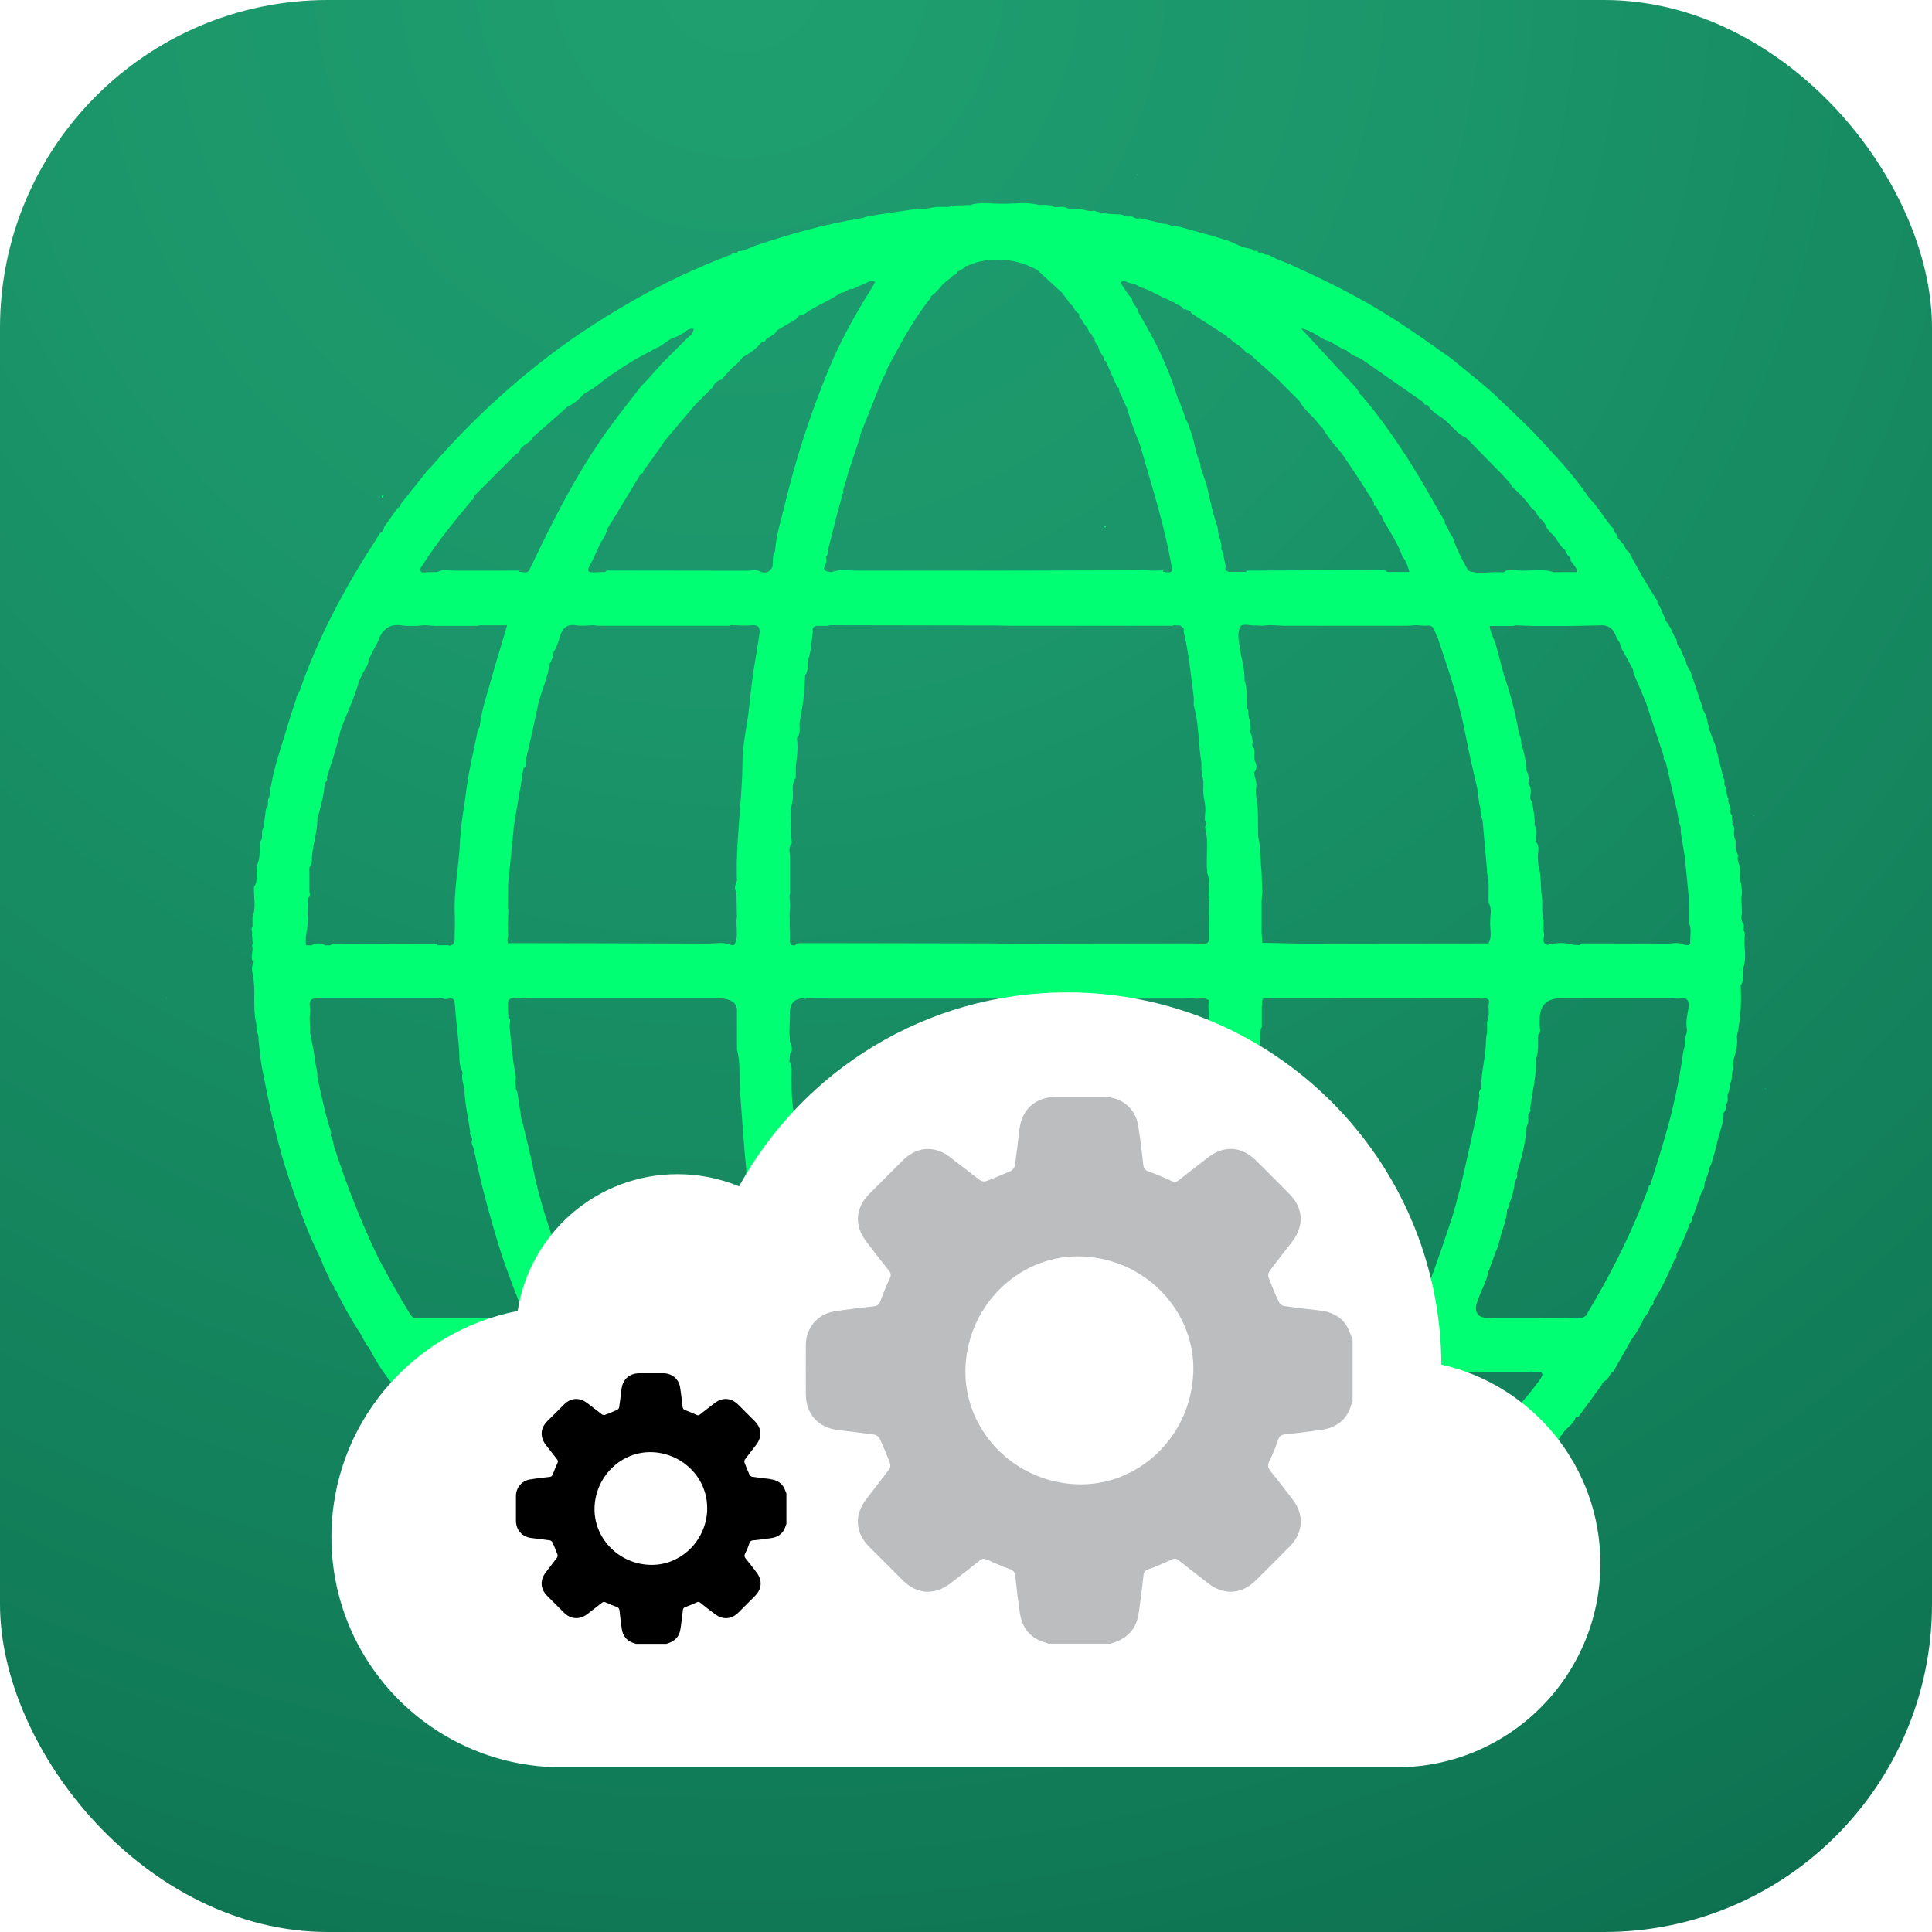 <?xml version="1.0" encoding="UTF-8"?> <svg xmlns="http://www.w3.org/2000/svg" xmlns:xlink="http://www.w3.org/1999/xlink" id="Layer_1" data-name="Layer 1" viewBox="0 0 200 200"><defs><style> .cls-1 { fill: #00ff73; } .cls-2 { fill: #bbbdbf; } .cls-3 { fill: #fff; filter: url(#drop-shadow-1); } .cls-4 { fill: url(#radial-gradient); } </style><radialGradient id="radial-gradient" cx="76.6" cy="-3.39" fx="76.6" fy="-3.39" r="392.92" gradientUnits="userSpaceOnUse"><stop offset="0" stop-color="#1f9f70"></stop><stop offset=".18" stop-color="#1b966a"></stop><stop offset=".46" stop-color="#127e59"></stop><stop offset=".81" stop-color="#04573f"></stop><stop offset=".91" stop-color="#004c38"></stop></radialGradient><filter id="drop-shadow-1" filterUnits="userSpaceOnUse"><feOffset dx="0" dy="1"></feOffset><feGaussianBlur result="blur" stdDeviation="2"></feGaussianBlur><feFlood flood-color="#000" flood-opacity=".5"></feFlood><feComposite in2="blur" operator="in"></feComposite><feComposite in="SourceGraphic"></feComposite></filter></defs><rect class="cls-4" width="200" height="200" rx="33.94" ry="33.94"></rect><g><g><path class="cls-1" d="m83.33,175.87s0,0,0,0c.1-.07.2-.15.29-.23-.12.05-.23.12-.29.23Z"></path><path class="cls-1" d="m104.01,178.44s0,0,0,.01c0,0,0,0,0-.01,0,0,0,0,0,0Z"></path><path class="cls-1" d="m74.45,170.82c.05.05.1.11.15.16-.03-.08-.07-.13-.15-.16Z"></path><path class="cls-1" d="m44.95,149.28c.05-.05.1-.11.12-.19.02-.06.03-.14.03-.23-.03.07-.04.12-.07.18-.03.08-.07.16-.08.23Z"></path><path class="cls-1" d="m51.94,38.37s-.03.02-.04.02c.01,0,.02.01.03.02,0-.02,0-.03.01-.04Z"></path><path class="cls-1" d="m39.51,51.55c.09-.11.18-.22.28-.32-.19-.04-.29.11-.28.32Z"></path><path class="cls-1" d="m170.61,55.88s0,0,0,.01c.01,0,.02,0,.03,0,0,0-.01,0-.02,0Z"></path><path class="cls-1" d="m72.07,172.15s.01,0,.02-.01c0,0-.02,0-.02,0,0,0,0,0,0,0Z"></path><path class="cls-1" d="m52.41,160.02c-.03-.09-.04-.17-.03-.24-.06.09-.15.19.03.24Z"></path><path class="cls-1" d="m72.37,173.98s.02,0,.03,0c0-.02-.01-.03-.02-.05,0,.02,0,.04,0,.05Z"></path><path class="cls-1" d="m83.69,176.29s.02,0,.03,0c0,0,0-.01,0-.02-.01,0-.02,0-.03.01Z"></path><path class="cls-1" d="m99.07,178.25s0,0,0,0c-.02,0-.03,0-.05,0,.02.01.04.02.04.01Z"></path><path class="cls-1" d="m100.07,178.44s.01,0,.02,0c0,0,0,0,0,0,0,0,0,0-.01,0Z"></path><path class="cls-1" d="m117.75,18.1s-.06-.05-.09-.07c0,.04.02.07.03.11.02-.02.04-.03.07-.04Z"></path><path class="cls-1" d="m181.57,84.54c.01-.09-.03-.16-.11-.21.04.07.08.14.11.21Z"></path><path class="cls-1" d="m182.71,112.74s.02,0,.03,0c.03-.04.06-.09.06-.14-.03.04-.05.09-.08.13Z"></path><path class="cls-1" d="m155.69,157.48s.03-.04.04-.06c-.02,0-.04.02-.05.03,0,.01,0,.02.01.03Z"></path><path class="cls-1" d="m17.27,103.36s0-.04,0-.07c-.02,0-.04.01-.06.01.02.02.04.04.06.05Z"></path><path class="cls-1" d="m23.77,102.12s0,0,.01,0c0,0,0,0,0,0,0,0,0,0-.01,0Z"></path><path class="cls-1" d="m163.03,46.28s0,.05,0,.08c.02-.02.04-.04.05-.05-.02,0-.03-.01-.05-.02Z"></path><path class="cls-1" d="m172.71,59.76s-.02-.02-.03-.03c0,.04.02.07.03.11.01-.04.02-.07,0-.08Z"></path><polygon class="cls-1" points="91.21 18.05 91.2 18.06 91.21 18.06 91.21 18.05"></polygon><path class="cls-1" d="m52.5,161.88s.04.03.06.04c0-.03,0-.05,0-.08-.02.01-.04.02-.06.03Z"></path><path class="cls-1" d="m24.69,86.04s0,0,0,0c0,0,0,0-.01-.01,0,0,0,0,0,.01Z"></path><polygon class="cls-1" points="158.21 142.17 158.21 142.17 158.21 142.17 158.21 142.17"></polygon><path class="cls-1" d="m114.49,54.45c-.07.02-.13.04-.22.04.05.04.1.09.16.13.02-.06.04-.12.06-.17Z"></path><path class="cls-1" d="m87.07,120.07s.07-.04.1-.06c-.04,0-.07,0-.1-.01,0,.02,0,.05,0,.07Z"></path><path class="cls-1" d="m89.2,55.69h.03s-.01-.01-.02-.02c0,0,0,.01-.01.02Z"></path><path class="cls-1" d="m116.83,64.94c0-.05,0-.1,0-.15.02.06.01.11,0,.15,0,0,0,0,0,0Z"></path><path class="cls-1" d="m49.62,142.29s.08-.07.12-.1c-.04,0-.08,0-.12,0,0,.04,0,.06,0,.1Z"></path><path class="cls-1" d="m83.97,88.91s-.04,0-.06,0c.02,0,.03,0,.04,0,0,0,0,0,.01,0Z"></path><path class="cls-1" d="m109.33,142.21v-.03h-.03c.02.06.04.12.06.17,0-.05,0-.1-.03-.14Z"></path><path class="cls-1" d="m140.87,142.18h-.03s.02,0,.04.01c0,0,0,0,0-.01Z"></path><path class="cls-1" d="m67.56,142.18h0s-.02-.09-.01-.15c0,.05,0,.1,0,.15t0,0Z"></path><path class="cls-1" d="m180.51,96.27c0-.19,0-.39.01-.58h0c-.21-.22-.25-.5-.26-.79.02-.13.04-.26.07-.39-.02-.53-.04-1.05-.07-1.58.25-1-.31-1.96-.13-2.96.01-.47-.39-.88-.2-1.38-.09-.26-.18-.52-.26-.79,0-.25,0-.51,0-.76,0,0,0-.02,0-.02-.2-.38-.2-.78-.13-1.19-.05-.15.01-.36-.22-.41,0-.12.02-.25.02-.37-.02-.13-.04-.26-.07-.39.17-.3-.32-.49-.12-.79.05-.41-.37-.75-.21-1.18-.33-.4-.06-.99-.41-1.38-.02-.06-.03-.13-.05-.19.13-.29-.07-.53-.13-.79-.13-.53-.26-1.05-.39-1.58-.13-.53-.26-1.05-.39-1.58h0s0,0,0,0c-.2-.53-.4-1.05-.61-1.58,0-.13,0-.26,0-.39,0,0,0,0,0,0h0s-.06.02-.06.02c-.04-.14-.09-.27-.13-.41-.07-.42-.14-.84-.41-1.19-.08-.26-.16-.52-.25-.78-.37-1.12-.74-2.23-1.12-3.35-.16-.31-.42-.58-.44-.96-.18-.4-.37-.8-.55-1.21-.03-.05-.04-.11-.04-.17-.32-.26-.39-.62-.42-1-.28-.28-.37-.66-.53-1-.21-.33-.41-.67-.62-1,0-.06-.01-.12-.04-.17-.18-.39-.35-.79-.53-1.18-.09-.19-.3-.32-.24-.57-1.07-1.67-2.07-3.37-2.98-5.13-.36-.14-.37-.53-.57-.78h0c-.13-.14-.25-.29-.38-.43l-.2-.2c.08-.42-.49-.55-.42-.95-.93-.98-1.53-2.23-2.51-3.17-.09-.13-.17-.26-.26-.38-1.47-2.12-3.23-3.98-4.97-5.86-1.48-1.59-3.1-3.04-4.66-4.56-.46-.4-.92-.79-1.38-1.19-.72-.59-1.44-1.18-2.17-1.77,0,0,0-.02,0-.02,0,0-.01,0-.02,0-.25-.21-.5-.42-.76-.63-2.79-1.99-5.58-3.97-8.56-5.68-2.67-1.53-5.43-2.87-8.24-4.13-.71-.32-1.47-.52-2.13-.96-.29,0-.56-.06-.78-.26-.16.04-.33.09-.4-.14-.19-.09-.47.11-.59-.19-.06-.02-.13-.04-.19-.06-.78-.1-1.46-.48-2.17-.79-.59-.18-1.19-.36-1.78-.54-1.25-.35-2.49-.69-3.74-1.04-.43.16-.77-.24-1.18-.19-.85-.2-1.71-.4-2.56-.6-.38.19-.65-.18-.99-.19-.43.16-.77-.24-1.18-.2-.88,0-1.73-.09-2.56-.39-.67.22-1.3-.35-1.97-.13h-.59c-.23-.2-.5-.24-.79-.27-.34,0-.7.19-1-.13l-.78-.07c-.19,0-.38.01-.58.02-.11-.04-.21-.08-.32-.07-1.14-.24-2.29-.04-3.44-.06-1.12.03-2.26-.23-3.36.14l-.09.02-.09-.03c-.66.07-1.33-.04-1.97.2-.26,0-.53,0-.79,0-.87-.09-1.69.36-2.56.2-1.32.2-2.63.39-3.95.59-.39.07-.79.13-1.18.2h0c-.27.08-.54.18-.82.22-3.65.59-7.19,1.6-10.69,2.77-.62.21-1.18.61-1.87.6-.12.31-.39.14-.59.2-.04.15-.17.16-.3.21-3.45,1.33-6.8,2.88-10,4.72-1.81,1.04-3.59,2.12-5.32,3.29-3.05,2.06-5.93,4.35-8.66,6.82-2.43,2.21-4.71,4.54-6.86,7.03-.14.14-.27.27-.41.41-.93,1.17-1.87,2.35-2.8,3.52,0,.24-.19.33-.35.43-.46.65-.91,1.3-1.37,1.95-.01.29-.15.49-.41.61-.15.24-.3.48-.45.72-3.19,4.91-5.95,10.05-7.87,15.61-.11.2-.22.4-.33.6-.01.25-.11.48-.19.72-.45,1.32-.84,2.67-1.25,4l-.19.59c-.53,1.68-.98,3.37-1.19,5.12-.31.34.06.87-.34,1.19-.08.65-.17,1.31-.25,1.96-.35.41.07,1.01-.35,1.4-.07.76.02,1.58-.25,2.27-.31.81.15,1.7-.39,2.43-.04,1.06.25,2.13-.16,3.17,0,.31.01.63.02.94-.26.26.03.55-.06.82.02.33.04.65.06.98-.02.06-.04.12-.06.19h0s0,0,0,0c.17.52-.18,1.06.06,1.58.05,0,.1.01.15.03-.27.41-.24.89-.15,1.31.37,1.65-.02,3.34.34,4.98.02.13.04.26.07.39-.13.49.27.9.2,1.38.12,1.01.18,2.04.37,3.03.77,3.88,1.54,7.75,2.82,11.51.92,2.69,1.84,5.37,3.11,7.92.35.65.47,1.4.94,1.99.07.46.31.83.59,1.18.02.16-.03.34.2.39.75,1.57,1.6,3.08,2.56,4.53.2.38.41.76.61,1.14l.22.22c.6,1.18,1.29,2.31,2.1,3.35.41.52.82,1.05,1.24,1.57.12.14.25.28.37.42.47.65.94,1.3,1.41,1.94.06.06.12.12.18.18.36.14.4.52.59.78.45.29.77.7.99,1.18,1.2.98,2.07,2.28,3.16,3.37.58.46,1.1.99,1.56,1.56.27.27.53.53.8.8.07.07.13.13.2.2.65.46,1.31.91,1.77,1.58.19.15.38.29.57.44.59.51,1.19,1.01,1.78,1.52.19.15.39.3.58.45.93.71,1.86,1.42,2.79,2.12.25.21.65.21.77.58,1.64,1.05,3.28,2.1,4.93,3.15.39.22.78.43,1.17.65,2.48,1.47,5.08,2.7,7.7,3.9.36.26.88.19,1.18.58.89.22,1.76.51,2.56.98.49.04.95.18,1.37.45.38-.03.69.15,1,.34.39.13.79.26,1.18.39.43.05.85.13,1.2.41.74.11,1.47.28,2.14.63.28,0,.6-.19.81.16.54.1,1.09.13,1.58.39,1.55.29,3.1.61,4.67.86,1.7.27,3.41.55,5.12.69.6.05,1.18.36,1.8.2.4,0,.81,0,1.21,0,.51.07,1.03.13,1.54.2,1.19,0,2.38,0,3.57,0,1.12-.02,2.26.22,3.36-.14.52,0,1.04,0,1.56,0,.33-.02.66-.04.99-.07,1.03-.31,2.17,0,3.16-.54.39,0,.78,0,1.17,0,.43-.26.92-.21,1.39-.26l-.02.07c.2-.07.34-.34.61-.19.67-.08,1.35-.13,1.98-.41.47-.03.94,0,1.37-.25.92-.2,1.84-.39,2.76-.59.26-.07.53-.13.79-.2.3-.21.65-.14.98-.19.12-.3.41-.11.59-.21.45-.21.98-.21,1.39-.53.33-.06.65-.13.98-.2.23-.12.45-.23.68-.35.04-.02.09-.04.13-.07.13,0,.25.02.38.03.14-.06.35.02.4-.21.29.07.47-.34.78-.19l.6-.4c.06-.01.13-.03.19-.05.84-.18,1.64-.47,2.37-.94.55,0,.97-.27,1.38-.59,1.12-.3,2.15-.8,3.15-1.38.84-.29,1.62-.7,2.37-1.18.33-.2.66-.4.99-.61,0,0,0,0,0,0,.89-.28,1.61-.85,2.36-1.36,1.17-.48,2.16-1.24,3.17-1.99.41.02.58-.3.78-.58.69-.26,1.26-.69,1.79-1.2.12-.08.25-.16.37-.24.3-.08.46-.31.61-.54.3.03.47-.14.58-.39.32-.19.65-.38.97-.57.07-.07.15-.15.22-.22.07-.07.13-.13.2-.2.12-.08.24-.15.36-.23.07-.12.14-.23.21-.35.15-.04.36.03.4-.21.32-.21.59-.47.79-.79.13-.13.25-.25.38-.38.26.02.4-.16.57-.31,1.85-1.59,3.53-3.35,5.26-5.06.24-.24.41-.61.84-.59.26-.8,1.08-1.19,1.41-1.94.07-.06.13-.13.2-.2.33-.69,1.18-.98,1.38-1.77.11-.04.28-.04.33-.11.8-1.08,1.58-2.16,2.37-3.24.02-.06.04-.12.06-.19.07-.07.13-.13.2-.2.51-.16.5-.81.96-1.01.14-.26.29-.51.43-.77.37-.66.74-1.32,1.12-1.97.07-.13.13-.26.2-.39h0c.52-.75,1.05-1.5,1.38-2.37.27-.36.61-.68.65-1.17.24-.13.43-.28.34-.6.92-1.35,1.55-2.85,2.22-4.33.29-.12.12-.4.2-.59.56-1.01.98-2.07,1.38-3.15.31-.18.13-.57.34-.79.28-.78.55-1.56.83-2.35.23-.29.34-.63.35-1,.1-.54.46-1,.45-1.57.32-.41.33-.94.53-1.39l.39-1.57c.22-.92.63-1.79.59-2.76.19-.23.32-.48.2-.79.25-.29.28-.63.2-.99.1-.39.3-.75.25-1.18.31-.49.13-1.08.34-1.59.02-.33.04-.65.05-.98.24-.77.46-1.55.34-2.37.38-1.75.5-3.53.39-5.32.45-.53.12-1.18.26-1.76.37-.97.11-1.98.14-2.96,0-.34.13-.7-.14-1Zm-9.84,26.61c-1.66,4.55-3.82,8.85-6.31,13-.03.06-.04.11-.04.18-.62.66-1.42.36-2.15.39-1.84,0-3.69,0-5.53-.01-.59,0-1.18,0-1.77,0-.23,0-.45.02-.68.02q-1.73,0-1.32-1.57c.15-.39.3-.78.45-1.18.3-.64.59-1.28.73-1.98.21-.59.43-1.18.64-1.76.18-.49.41-.97.52-1.47.24-1.1.75-2.13.81-3.27.08-.19.33-.33.2-.59.33-.76.53-1.54.59-2.36.18-.23.31-.48.2-.79.48-1.54.92-3.1.99-4.73.07-.2.13-.4.2-.59,0-.26,0-.52,0-.79.08-.19.34-.33.2-.59.18-1.71.69-3.38.59-5.12.32-.83.2-1.69.24-2.54.35-.29.14-.66.16-1,0-.26,0-.53,0-.79q.1-1.9,2-2c3.94,0,7.88,0,11.82,0,.23.01.46.07.68.03.83-.15,1,.27.9.96-.11.73-.31,1.45-.16,2.2.05.54-.36,1.02-.19,1.58-.08.34-.18.67-.23,1.02-.4,2.92-1.04,5.78-1.86,8.6-.48,1.66-1.01,3.3-1.52,4.95-.11.02-.19.07-.14.21Zm-118.86,13.57c-1.91,0-3.82,0-5.73,0-.72,0-1.44,0-2.16,0-.33,0-.66,0-.99,0h0c-.32-.11-.45-.37-.62-.65-1.07-1.7-2-3.47-2.96-5.22-.07-.13-.13-.26-.2-.39-1.76-3.64-3.23-7.39-4.48-11.24-.19-.44-.14-.97-.44-1.37.01-.16.07-.34.02-.48-.61-1.84-.99-3.74-1.4-5.63,0-.07,0-.13,0-.2.02-.41-.15-.79-.19-1.2-.11-1.05-.36-2.09-.55-3.14-.02-.52-.03-1.05-.05-1.57.01-.38.08-.77.02-1.14-.1-.67.16-.92.8-.86h13.01c.36.25,1.13-.41,1.19.52.1,1.57.32,3.13.44,4.69.06.76-.05,1.58.31,2.32.02.06.04.12.06.19-.16.62.1,1.18.2,1.77,0,.07,0,.13,0,.2.06,1.4.4,2.76.59,4.14-.15.32.25.49.2.79-.19.38.12.68.18,1.01.73,3.59,1.68,7.12,2.78,10.61.06.2.13.4.19.59.73,2.06,1.46,4.12,2.36,6.11-.12.32-.42.13-.62.23-.65-.02-1.31-.04-1.96-.06Zm1.95-89.64c.13-.82,1.15-.84,1.41-1.55,1.12-.98,2.24-1.97,3.35-2.95.07-.07.13-.13.2-.2.71-.3,1.26-.81,1.76-1.37.95-.47,1.74-1.16,2.57-1.79.52-.34,1.04-.68,1.55-1.03.4-.24.8-.49,1.19-.73.72-.39,1.44-.78,2.16-1.17.06-.03.12-.04.19-.06.47-.32.94-.64,1.41-.95.51-.08.9-.4,1.35-.62.24-.26.52-.41.94-.34-.13.3-.16.63-.51.77-.92.92-1.84,1.84-2.76,2.76-.59.66-1.18,1.31-1.77,1.97h0s0,0,0,0c-.13.13-.26.26-.39.39-1.19,1.55-2.42,3.07-3.55,4.65-3.23,4.52-5.71,9.46-8.08,14.46-.29.36-.66.13-1,.15,0-.05,0-.09-.02-.14h0c-.52,0-1.05,0-1.57.01,0,.02,0,.05,0,.07v-.07c-1.71,0-3.41,0-5.12,0-.6,0-1.22-.19-1.79.14-.36,0-.72.03-1.08.02-.22,0-.5.12-.64-.09-.17-.26.07-.46.21-.68,1.5-2.38,3.3-4.53,5.08-6.7.22-.05.15-.25.2-.39,1.12-1.12,2.23-2.23,3.35-3.35.13-.13.26-.26.39-.39.2-.2.39-.39.59-.59.12-.08.24-.15.36-.23Zm28.79-13.95c.07-.07.13-.13.2-.2.13-.01.25-.03.38-.04.91-.71,1.97-1.16,2.97-1.72.33-.2.66-.41,1-.61.44.03.7-.49,1.17-.37.33-.15.66-.31.99-.46.44-.1.81-.57,1.34-.29-.11.2-.2.4-.32.59-1.71,2.71-3.27,5.51-4.49,8.47-1.88,4.55-3.4,9.23-4.55,14.02-.38,1.6-.91,3.17-1.01,4.83-.3.49-.2,1.04-.25,1.57-.24.47-.59.73-1.15.57-.44-.31-.93-.14-1.4-.14-4.75,0-9.51-.02-14.26-.02-.19,0-.4-.04-.53.16-.39,0-.78,0-1.17.02-.63.03-.73-.16-.41-.72.37-.65.65-1.36.98-2.04.02-.06.04-.13.06-.19.36-.47.63-.98.77-1.56.25-.4.5-.8.75-1.2.87-1.44,1.75-2.88,2.62-4.33.07-.07.13-.13.2-.2.11-.03.19-.07.14-.21.61-.85,1.22-1.7,1.83-2.55.13-.19.25-.39.38-.58,1.06-1.25,2.11-2.5,3.17-3.76.6-.59,1.19-1.19,1.79-1.78.2-.41.46-.73.94-.81.33-.38.67-.76,1-1.14.45-.34.85-.73,1.19-1.19.75-.41,1.45-.89,1.98-1.58.16-.02.34.03.39-.2.06-.07.13-.13.19-.2.37-.21.79-.36.99-.79.65-.39,1.3-.77,1.95-1.16.07-.07.13-.14.2-.21Zm13.8-2.17c.46-.34.85-.74,1.2-1.2.06-.06.12-.12.18-.18.25-.2.5-.41.75-.61.13-.27.57-.22.63-.57.26-.15.51-.29.77-.44.03-.11.07-.19.21-.14.8-.39,1.63-.59,2.53-.65,1.71-.12,3.27.23,4.75,1.04.85.79,1.71,1.58,2.56,2.36.2.26.4.52.6.78.08.12.15.25.23.37.45.21.45.85.95,1.02,0,.12.01.23.02.35.13.14.25.29.38.43.12.43.57.69.62,1.16.17.09.33.18.33.4.08.07.15.15.23.22.02.32.16.58.39.79.07.46.31.83.59,1.18.02.16-.03.34.2.39.4.9.8,1.81,1.2,2.71.06.02.12.03.18.05h0c-.08.45.28.76.37,1.16.15.33.31.66.46.98.36,1.29.82,2.54,1.34,3.77,0,.06.01.12.04.17,1.22,4.23,2.58,8.44,3.29,12.8-.25.42-.63.13-.94.17,0-.05-.01-.1-.02-.15,0,0,0,0,0,0l-1.18.02s0,.05,0,.07c0-.02,0-.05,0-.07-.26-.02-.52-.04-.78-.06-.49.01-.98.03-1.47.03-4.24.01-8.48.02-12.72.03-5.12,0-10.24,0-15.36,0-.93.02-1.87-.19-2.78.14l-.09.02-.09-.03c-1.1-.08-.36-.73-.36-1.15-.02-.13-.05-.26-.07-.39.09-.13.18-.26.26-.39-.02-.07-.04-.13-.07-.2.35-1.38.7-2.76,1.05-4.14.13-.46.26-.92.39-1.38,0-.12-.02-.25-.02-.37.23-.07.2-.24.16-.42.07-.2.13-.39.2-.59.13-.46.26-.92.39-1.38.07-.2.13-.4.2-.59.33-.98.66-1.97.98-2.95,0-.07,0-.13,0-.2.79-1.97,1.58-3.94,2.36-5.91.16-.31.42-.58.44-.96,1.37-2.51,2.67-5.07,4.49-7.31.03-.05.05-.11.05-.17Zm56.35,15.57s0,0,0,0c.98,1,1.96,2,2.94,3.01.28.29.54.61.81.92,0,.05.01.1.02.16.65.54,1.24,1.14,1.76,1.82.2.33.46.59.79.79.1.67.88.9,1.02,1.55.13.2.27.39.4.59.69.45.9,1.32,1.54,1.81.2.26.22.66.59.79,0,.11.01.23.02.34.26.37.63.69.69,1.18h-1.1c-.45,0-.91,0-1.36.01-1.11-.38-2.26-.13-3.38-.16-.58-.01-1.22-.29-1.77.16-.19,0-.38,0-.57,0-1.04-.05-2.1.27-3.12-.17-.07-.13-.13-.26-.2-.38-.57-1-1.07-2.03-1.42-3.13-.3-.28-.39-.66-.55-1.01-.09-.19-.3-.32-.24-.57-.2-.33-.39-.66-.59-.99-.67-1.17-1.32-2.36-2.02-3.51-1.76-2.92-3.66-5.74-5.85-8.35-.06-.06-.12-.12-.18-.18-.06-.07-.13-.13-.19-.2-.2-.45-.54-.79-.87-1.14-1.11-1.18-2.2-2.37-3.3-3.56-.61-.66-1.23-1.31-1.88-2.02.98.12,1.69.76,2.49,1.18.6.11,1.04.52,1.57.78.19.1.34.28.58.25.37.29.72.61,1.19.74.13.06.26.13.4.19,2.1,1.46,4.2,2.93,6.3,4.39l.2.2c.05.22.25.15.39.2.36.65,1.02.99,1.58,1.39.84.6,1.37,1.56,2.36,1.96.07.07.13.13.2.2.26.26.53.52.79.79Zm14.6,19.66c.07.23.25.42.38.63.14.65.53,1.18.83,1.75.18.33.35.67.53,1,.02.13.04.26.06.38.45,1.06.89,2.12,1.34,3.17,0,.06.01.12.04.17.59,1.77,1.18,3.55,1.77,5.32-.13.26.12.4.2.59.39,1.71.79,3.42,1.18,5.12.07.39.13.79.2,1.18.26.36.11.79.2,1.18.13.79.26,1.58.39,2.36.13,1.38.26,2.76.4,4.14,0,.85,0,1.71,0,2.56.32.67.13,1.39.15,2.08,0,.05,0,.1-.01.14-.05.05-.1.1-.15.15-.12.02-.28-.03-.4-.02-.58-.34-1.19-.14-1.8-.14-2.85,0-5.7-.02-8.55-.02-.19,0-.4-.05-.52.17-.19,0-.37,0-.56-.01-.93-.26-1.86-.27-2.78,0-.8-.25-.16-.94-.41-1.35v-1.18c-.24-.84-.07-1.71-.19-2.55-.15-1.05-.02-2.14-.35-3.17-.02-.26-.03-.52-.05-.78-.04-.53.24-1.1-.16-1.59-.12-.58.22-1.21-.18-1.76.05-.8-.13-1.57-.25-2.36l-.2-.39c0-.53.21-1.09-.2-1.57.1-.48.02-.94-.2-1.38-.04-.95-.23-1.88-.55-2.78.09-.42-.15-.78-.24-1.16-.35-2.02-.86-4-1.54-5.93-.28-1.04-.56-2.09-.83-3.13-.23-.64-.57-1.25-.64-1.94h2.46c.07-.02.13-.04.2-.07.59.02,1.18.04,1.77.07,1.25,0,2.5,0,3.75,0,1.05-.02,2.1-.04,3.15-.06.93-.1,1.49.33,1.78,1.2Zm-48.69,70.46h0v-.07c-4.93,0-9.85,0-14.78,0h0c-4.99,0-9.98,0-14.97-.01,0,.05-.02.09-.02.14-.52,0-1.05,0-1.57,0-.46,0-.92,0-1.37,0-.53.17-.84-.07-1.02-.56.16-.43-.24-.77-.2-1.18.18-.42-.32-.76-.13-1.18.06-.29-.35-.47-.2-.79-.15-1.11-.29-2.22-.44-3.32-.4-.4,0-1-.35-1.41-.09-.52-.18-1.05-.26-1.57.17-.74-.15-1.44-.2-2.17.02-.13.05-.26.07-.39-.04-.53-.38-1.02-.2-1.58-.42-.53,0-1.26-.42-1.79-.01-.45-.03-.91-.04-1.36.19-.87-.35-1.69-.13-2.56.07-.48-.33-.89-.2-1.38-.28-1.49-.24-3-.23-4.51,0-.3-.05-.57-.23-.81.02-.26.05-.52.07-.78.35-.36.09-.78.13-1.17,0,0,0,0,0,0-.05-.01-.09-.02-.14-.03-.02-.33-.04-.65-.06-.98.02-.66.04-1.32.06-1.97q-.08-1.53,1.35-1.61c.07.02.13.04.2.07.07-.02.13-.04.2-.07.79.01,1.57.03,2.36.03,12.19,0,24.38,0,36.57,0,.36,0,.72-.02,1.08-.03.52.17,1.12-.2,1.61.23-.02.2-.04.39-.06.59.02.26.04.53.06.79,0,.07,0,.13,0,.2-.02.2-.04.39-.06.59-.01.54.22,1.1-.15,1.6-.08,3.42-.28,6.82-.64,10.22-.07,1-.07,2.01-.35,2.98.01,1.74-.46,3.43-.59,5.15-.2,2.84-.79,5.62-1.23,8.42-.39,2.44-.49,2.42-2.52,2.34-.33,0-.66,0-.99,0,0-.02,0-.04,0-.06Zm34.06-20.13c-.7,3.21-1.36,6.43-2.29,9.58-.06.2-.13.39-.19.59-.08.24-.16.48-.24.72-.92,2.75-1.85,5.49-3.02,8.15-.4.91-.94,1.33-1.9,1.21-.2,0-.39,0-.59,0-.39-.02-.78-.04-1.17-.06-.21-.22-.48-.16-.74-.16-3.79,0-7.57,0-11.36,0-.25,0-.53-.08-.73.16-.88,0-1.76,0-2.64.04-.48.02-.56-.21-.5-.58.29-1.72.61-3.44.89-5.16.24-1.5.44-3.01.65-4.52.11-.78.35-1.56.2-2.36.28-.9.32-1.83.39-2.76-.06-.67.37-1.29.2-1.97.46-.76.16-1.57.2-2.36v-.39c.45-.82.16-1.71.2-2.56,0-.13,0-.26,0-.4.08-.14.22-.28.21-.41-.12-1.77.23-3.53.18-5.3.1-.46-.08-.95.2-1.38,0-.39,0-.79,0-1.18h0c0-.33,0-.66,0-.99.13-.26-.14-.63.23-.82,7.42,0,14.85,0,22.27,0,.33.14.75-.16,1.02.23,0,.07,0,.13,0,.2-.13.65.13,1.34-.2,1.97,0,.39,0,.79,0,1.18-.12.4-.12.84-.13,1.23-.05,1.51-.53,2.97-.46,4.48-.19.23-.3.48-.2.79-.15.94-.26,1.9-.47,2.83Zm-70.94-21.35c.02-.39.05-.79.07-1.18-.02-.33-.05-.66-.07-.99.02-.06.04-.13.06-.19,0-1.32,0-2.64,0-3.96-.02-.19-.04-.39-.07-.58.01-.13.03-.25.04-.38.34-.29.15-.66.16-1,.01-1.23-.17-2.51.11-3.67.19-.82-.21-1.7.35-2.44v-1.18c.12-.92.25-1.83.13-2.76v-.2c.47-.52.17-1.18.29-1.76.26-1.3.47-2.62.5-3.95.02-.26.03-.52.05-.78.41-.47.15-1.08.33-1.63.3-.92.33-1.93.47-2.9-.1-.33.08-.48.36-.56.39,0,.78,0,1.18,0,.07-.02.13-.05.2-.07,5.72.01,11.44.02,17.15.03.46,0,.91.02,1.37.03,1.64,0,3.29,0,4.93,0,2.5,0,4.99,0,7.49,0,1.51,0,3.03,0,4.54,0l.19-.07c.26.12.61-.13.81.22.23.07.18.24.15.4.55,2.27.76,4.59,1.06,6.89,0,.13,0,.26,0,.4,0,.13,0,.26-.01.39.56,1.93.46,3.96.8,5.92,0,.26,0,.53,0,.79l.2,1.18c0,.2,0,.39,0,.59-.11.92.33,1.81.18,2.74,0,.35-.12.71.16,1.02-.06.14-.19.31-.16.43.41,1.48.05,3,.22,4.49-.03.05-.04.11-.02.17.4.91.11,1.86.16,2.79l.06-.02c-.01,1.32-.05,2.64-.02,3.96.01.48-.15.64-.59.61-.62,0-1.24-.03-1.86-.02-6.28,0-12.56.02-18.84.03-.36-.01-.72-.03-1.08-.03-5.95-.01-11.9-.02-17.85-.03-.72,0-1.44,0-2.16,0-.13.02-.26.03-.39.05,0,.05-.02.11-.03.16-.41.09-.59-.03-.57-.49.03-.48-.02-.97-.03-1.46v-.99Zm65.86-30.12c.96-.2.88.69,1.21,1.15.13.39.26.79.39,1.18,1.02,2.99,1.97,5.99,2.55,9.1.34,1.84.79,3.65,1.2,5.48.07.53.13,1.05.2,1.58.22.51.03,1.1.33,1.59l.26,2.94c.07.72.13,1.45.2,2.17v.39c.29,1.03.11,2.09.18,3.13.38.64.13,1.32.15,1.99-.04.72.24,1.47-.18,2.16l.02.02c-6.51,0-13.01.01-19.52.02-1.25-.03-2.49-.05-3.74-.08-.06.02-.12.02-.17.01-.02-.38-.05-.77-.07-1.15,0-.72,0-1.45,0-2.17,0-.33,0-.65,0-.98.02-.33.04-.66.07-.99-.02-.66-.04-1.31-.07-1.97-.07-.92-.13-1.84-.2-2.76,0-.07,0-.13,0-.2-.05-.3-.15-.61-.16-.91-.03-1.41.07-2.82-.24-4.21,0-.2,0-.39,0-.59.2-.62-.15-1.18-.18-1.78l.05.02c.3-.41.22-.81,0-1.21-.1-.52.16-1.1-.25-1.56.12-.49-.01-.94-.2-1.38.19-.75-.23-1.44-.2-2.17-.37-1.02.03-2.14-.39-3.15.05-1.16-.33-2.26-.49-3.38-.11-.74-.28-1.59.05-2.19.22-.4,1.09-.09,1.66-.13.19-.01.39.02.59.03.26-.02.52-.04.79-.07.52.02,1.05.04,1.57.07,4.21,0,8.41,0,12.62,0,.33-.02.66-.04.98-.06.33.02.66.04.99.06Zm-95.03,31.1c.02-.6.04-1.19.07-1.79l-.06.02c.01-.85.02-1.7.03-2.56.18-1.85.37-3.69.55-5.53.02-.19.04-.39.05-.58.25-1.45.49-2.89.74-4.34.08-.52.16-1.04.24-1.56.44-.24.19-.7.28-1.04.49-1.94.88-3.9,1.31-5.86h0c.38-1.32.93-2.58,1.14-3.95.22-.37.4-.74.39-1.18.31-.48.49-1.01.64-1.55.24-.83.64-1.4,1.69-1.23.6.1,1.23,0,1.85-.01.13.02.26.04.39.06,4.53,0,9.07,0,13.6,0,.06-.02.13-.04.19-.07.69.01,1.38.1,2.06.02.96-.11.98.39.87,1.08-.13.75-.23,1.51-.36,2.27-.3,1.67-.5,3.35-.67,5.04-.19,1.94-.7,3.84-.7,5.8,0,1.59-.13,3.19-.25,4.76-.19,2.49-.41,4.97-.32,7.47-.1.39-.39.77-.06,1.18.02.86.04,1.71.06,2.57-.18.92.21,1.88-.21,2.78-.07.21-.23.18-.39.16-.77-.38-1.6-.16-2.39-.16-6.83-.03-13.65-.04-20.48-.05-.06.02-.12.03-.19.01l-.03.02c-.19-.39.09-.79-.03-1.19,0-.2,0-.39,0-.59Zm1.43,20.09c-.02-.13-.03-.26-.05-.39-.13-.85-.26-1.71-.39-2.56-.23-.3-.14-.66-.2-.99.01-.23.07-.46.03-.68-.33-1.66-.46-3.35-.62-5.03v-.2c0-.27.2-.58-.14-.8l-.05-1.17c-.05-.63.18-.92.85-.8.24.04.5-.01.76-.02h20.3q1.75.09,1.81,1.21c0,.26,0,.53,0,.79v2.56c0,.26,0,.53,0,.79.38,1.32.21,2.68.3,4.02.21,2.86.4,5.73.68,8.59-.13.26.11.4.2.59-.02,2.06.3,4.09.67,6.11.25,1.38.28,2.79.71,4.14,0,.21-.16.46.14.6.04.83.17,1.65.38,2.46.27,1.08.11,1.27-1.03,1.27-.29,0-.59-.02-.88-.03-4.08,0-8.16,0-12.23,0-.59,0-1.18,0-1.77,0-.92,0-1.84,0-2.75,0-.19,0-.29-.13-.36-.27-1.04-1.89-1.77-3.91-2.46-5.95-1.03-3.06-2.1-6.1-2.71-9.29-.32-1.67-.76-3.31-1.15-4.96ZM123.33,32.43c1.24.8,2.49,1.6,3.73,2.4,0,.06.02.11.03.17.06.02.12,0,.17-.02.07.07.13.14.2.21.51.48,1.2.75,1.58,1.37.34-.02.5.26.71.44.81.72,1.62,1.44,2.43,2.17.79.79,1.58,1.58,2.36,2.37.47.94,1.4,1.51,1.97,2.36.13.13.26.26.39.4.5.86,1.12,1.63,1.77,2.36.14.19.29.38.43.57.45.67.89,1.33,1.34,2,.13.2.26.39.39.59.46.72.92,1.44,1.38,2.16l.02.35c.47.19.4.77.77,1.03.06.12.11.25.17.37.02.06.04.13.06.19h0c.72,1.21,1.5,2.38,1.96,3.72.4.43.53.98.71,1.57h-1.12c-.39,0-.78,0-1.17,0-.21-.29-.54-.1-.8-.2-4.59.02-9.19.04-13.78.06,0,.04-.02.09-.03.13-.59,0-1.18,0-1.77,0-.3-.07-.45-.25-.35-.57-.07-.33-.14-.66-.2-.99l-.07.02c.11-.31,0-.56-.2-.8.16-.7-.33-1.3-.32-1.97-.02-.13-.04-.26-.06-.38-.51-1.41-.79-2.88-1.13-4.34-.2-.59-.4-1.19-.61-1.78,0-.57-.35-1.03-.45-1.57l-.33-1.38c-.06-.2-.13-.39-.19-.59-.18-.54-.32-1.1-.66-1.57,0-.07,0-.13,0-.2-.2-.53-.39-1.05-.59-1.58.05-.13-.02-.18-.13-.21-.81-2.69-1.96-5.24-3.36-7.68-.26-.46-.53-.92-.79-1.38-.05-.52-.64-.79-.62-1.34-.49-.46-.78-1.06-1.16-1.6.04-.09.1-.15.19-.18.06-.02.13-.03.19-.05.48.34,1.14.23,1.58.65,1.06.27,1.95.92,2.96,1.31.19.1.34.28.58.25.26.34.82.29,1,.74l.1.02.09-.03c.19.09.39.17.58.26,0,.05,0,.1.02.15Zm-90.45,52.24c.32-1.17.65-2.34.74-3.55.08-.19.33-.33.2-.59.48-1.57,1.04-3.12,1.38-4.73.03-.06.04-.11.04-.18.63-1.72,1.46-3.36,1.93-5.14.13-.26.26-.53.39-.79.2-.46.61-.83.59-1.38l.59-1.18c.14-.28.32-.55.43-.84.42-1.18,1.18-1.76,2.49-1.54.48.08.97.03,1.46.04.26-.02.52-.04.79-.07.39.02.79.04,1.18.07,1.45,0,2.9,0,4.34,0,.06-.02.13-.04.19-.06h2.88c-.59,2-1.19,3.93-1.73,5.87-.42,1.52-.94,3.02-1.11,4.61-.07.13-.13.26-.2.39-.4,2.05-.92,4.09-1.18,6.16-.22,1.78-.58,3.53-.66,5.34-.11,2.6-.69,5.18-.53,7.81,0,.33,0,.66,0,.99-.01.41-.04.83-.03,1.24.02.45-.11.74-.61.76l.02-.05c-.4,0-.79,0-1.19,0v-.06s-.02-.05-.02-.07c-.46,0-.92,0-1.38,0-.39,0-.79,0-1.18,0-2.66,0-5.31-.02-7.97-.03-.19,0-.4-.05-.52.17-.18,0-.37,0-.55,0-.47-.27-.94-.27-1.41,0-.19,0-.38,0-.56,0-.19-1.05.33-2.07.15-3.13.02-.59.04-1.18.05-1.77.33-.21.13-.52.14-.79,0-.07,0-.13,0-.2,0-.26,0-.52,0-.79v-1.38c.1-.19.25-.35.25-.6,0-1.27.4-2.48.54-3.73.02-.26.03-.52.05-.78Zm84.75,82.36c-.07.06-.14.18-.2.17-.42,0-.93.55-1.21.02-.15-.29.19-.78.59-1.01.6-1.04,1.22-2.07,1.78-3.13,1.19-2.23,2.21-4.54,3.12-6.9.07-.2.14-.39.21-.59.12-.29.29-.56.36-.86.35-1.52,1.25-2.87,1.4-4.46.02-.06.04-.13.06-.19.29-.41.4-.88.39-1.38.3-.12.12-.39.18-.58.18-.6.37-1.2.55-1.79.07-.33.13-.66.2-.99.1-.19.17-.4.26-.59.39-.91.14-2.09,1.16-2.72.59,0,1.18,0,1.77,0,.33-.02.66-.04.98-.06.2.02.39.04.59.06,2.56,0,5.12,0,7.69,0,1.12,0,2.24,0,3.36,0,.26-.02.52-.04.78-.07h1.8c-.15.52-.29.9-.59,1.22-.11.26-.18.54-.33.78-2.4,4.02-5.11,7.83-8.32,11.25-2.79,2.96-5.8,5.68-9.24,7.9-2.34,1.51-4.71,2.95-7.34,3.92Zm17.35-4.59c.34-.82.86-1.44,1.54-1.93,1.37-1.51,2.87-2.89,4.11-4.52.04-.05.05-.11.05-.17.82-.74,1.45-1.62,1.99-2.58.06-.07.13-.13.19-.2.19-.26.38-.52.58-.78.92-1.03,1.57-2.23,2.32-3.37.03-.05.04-.11.04-.17.07-.07.13-.13.2-.2.64-1.06,1.28-2.11,1.92-3.17.03-.05.05-.11.05-.18.31-.27.39-.65.55-1,.02-.06.04-.13.06-.19h0c.63-.53.64-1.48,1.36-1.94.66,0,1.31,0,1.97,0,.33-.02.66-.04.99-.06.2.02.39.04.59.06.39,0,.79,0,1.18,0,1.19,0,2.37,0,3.56,0,.06-.02.13-.04.19-.06.33.02.66.04.99.06q.5.1,0,.78c-1.13,1.58-2.44,3.01-3.77,4.42-3.12,3.31-6.5,6.33-10.18,8.99-2.59,1.87-5.24,3.67-8.11,5.1-.74.46-1.49.91-2.35,1.12Zm-63.89-.18c-.39-.2-.79-.4-1.18-.6-2.8-1.36-5.38-3.09-7.93-4.86-2.7-1.88-5.21-4-7.62-6.23-.94-.87-1.85-1.79-2.77-2.69-1.06-1.47-2.52-2.6-3.56-4.09-.32-.59-1.06-.92-1.07-1.76h2.45c.07-.02.13-.05.2-.07,2.04,0,4.07,0,6.11,0,.15.05.36-.01.42.21l.55.05s0,0,0,.01c0,0,0,0,0-.01.33-.11.43.06.43.35.82.78.92,2.01,1.74,2.79.79,1.81,1.91,3.43,3.02,5.05,1.34,1.95,2.73,3.87,4.24,5.7,1.26,1.53,2.67,2.91,3.99,4.38.46.34.85.74,1.2,1.19.35.12.34.49.53.71-.32.21-.53,0-.76-.15Zm19.49,5.23c-.24.37-.55-.03-.75-.1-3.63-1.32-6.91-3.29-10.02-5.55-2.52-1.83-4.82-3.93-6.97-6.18-1.29-1.35-2.47-2.8-3.7-4.2-.37-.52-.73-1.04-1.1-1.55-1.69-2.34-3.3-4.73-4.65-7.29-.28-.53-.2-.71.4-.57.7,0,1.4,0,2.1,0,.03,0,.06,0,.08,0l-.02-.07c.53.02,1.06.05,1.59.07,3.42,0,6.84,0,10.25,0,.33-.02.66-.04.98-.07.33.02.66.05.98.07.22-.01.47-.15.62.15.31-.03.32.15.39.4.78,2.83,1.59,5.65,2.39,8.47,1.18,3.71,2.56,7.34,4.31,10.81.86,1.69,1.88,3.3,2.85,4.94.13.22.42.43.27.67Zm4.55-3.4s-.04-.05-.06-.09c-.11-.17-.22-.34-.34-.51-2.16-3.34-3.84-6.91-5.16-10.66-.5-1.45-1-2.89-1.5-4.34.06-.3-.36-.47-.2-.79-.59-1.61-.98-3.27-1.38-4.93-.04-.42-.22-.94.56-.76.07,0,.13,0,.2,0,.5,0,1,0,1.5,0,0,0,0,0,.01-.01.01,0,.03,0,.04.01h.04l-.02-.07c4.74.01,9.47.02,14.21.04.46,0,.91.02,1.37.03,1.64,0,3.29,0,4.93,0,1.51,0,3.02,0,4.53,0,1.38,0,2.77,0,4.15,0,.19-.02.39-.05.58-.07.44.01.88.03,1.33.03.59,0,.55.24.26.61-.37,1.88-.94,3.72-1.52,5.54-.93,2.91-1.91,5.8-3.18,8.59-1.83,4.03-3.8,7.94-7.14,10.97-.96.87-1.98,1.68-3.34,1.84-.06.02-.12.04-.19.06-.33,0-.67,0-1,.01h0c-.46-.03-.92-.05-1.38-.08-.07.02-.14.05-.2.07-.53-.1-1.16.14-1.58-.4-.31-.04-.58-.18-.8-.41-.43-.11-.67-.57-1.14-.61-1.22-1.35-2.59-2.56-3.58-4.11Z"></path></g><g><path class="cls-3" d="m149.21,140.28c-.11-21.31-17.41-38.55-38.74-38.55-14.63,0-27.37,8.11-33.96,20.08-1.96-.81-4.11-1.26-6.37-1.26-8.37,0-15.3,6.14-16.55,14.16-10.98,2.13-19.28,11.8-19.28,23.4,0,12.71,9.94,23.09,22.47,23.8.15.02.31.04.47.04h87.22s.02,0,.03,0c.02,0,.05,0,.07,0,11.65,0,21.1-9.45,21.1-21.1,0-10.06-7.05-18.48-16.47-20.59Z"></path><path class="cls-2" d="m136.69,135.67c-1.26-.15-2.52-.29-3.78-.48-.2-.03-.44-.23-.53-.42-.39-.83-.74-1.68-1.06-2.54-.07-.18-.03-.47.08-.62.78-1.05,1.6-2.07,2.39-3.11,1.24-1.62,1.13-3.43-.3-4.89-1.16-1.18-2.33-2.36-3.52-3.52-1.47-1.44-3.29-1.54-4.93-.26-1,.78-2.01,1.55-3.01,2.34-.24.19-.44.23-.74.09-.78-.36-1.58-.7-2.39-.99-.37-.13-.51-.32-.55-.7-.15-1.37-.31-2.75-.54-4.11-.29-1.72-1.71-2.89-3.46-2.9-1.69-.01-3.39,0-5.08,0-2.06,0-3.48,1.27-3.73,3.31-.15,1.26-.3,2.52-.48,3.78-.03.2-.22.46-.4.55-.85.39-1.72.75-2.6,1.08-.17.06-.46,0-.61-.11-1.05-.78-2.07-1.6-3.11-2.39-1.62-1.23-3.43-1.1-4.88.34-1.16,1.15-2.32,2.31-3.48,3.48-1.45,1.46-1.56,3.29-.3,4.93.77,1.01,1.55,2.01,2.34,3.01.21.26.25.46.1.78-.37.78-.69,1.58-.99,2.39-.13.34-.31.48-.67.52-1.39.16-2.78.31-4.16.54-1.68.28-2.86,1.71-2.88,3.42-.02,1.71,0,3.43,0,5.14,0,2.05,1.3,3.47,3.34,3.71,1.26.15,2.52.3,3.78.48.2.03.44.23.53.42.39.83.74,1.68,1.06,2.54.07.18.03.47-.08.62-.78,1.05-1.6,2.07-2.39,3.11-1.24,1.62-1.13,3.44.3,4.89,1.17,1.18,2.34,2.35,3.52,3.52,1.44,1.43,3.26,1.54,4.89.3,1.03-.78,2.05-1.57,3.05-2.38.27-.22.48-.21.79-.07.77.35,1.55.68,2.34.97.37.13.51.33.55.71.13,1.26.29,2.52.47,3.78.23,1.64,1.13,2.72,2.76,3.14.07.02.13.06.2.09h6.41c.9-.26,1.7-.66,2.28-1.44.6-.8.67-1.74.79-2.67.13-.99.26-1.97.36-2.96.03-.33.16-.51.49-.63.83-.3,1.64-.65,2.44-1.02.3-.14.49-.1.74.1,1.01.8,2.03,1.59,3.05,2.38,1.61,1.24,3.44,1.13,4.89-.3,1.18-1.16,2.35-2.33,3.52-3.52,1.43-1.46,1.54-3.27.3-4.89-.74-.97-1.47-1.93-2.24-2.87-.3-.37-.39-.65-.15-1.11.37-.7.64-1.44.9-2.19.13-.37.32-.51.7-.55,1.26-.13,2.52-.29,3.78-.47,1.64-.23,2.72-1.13,3.14-2.76.02-.07.06-.13.09-.2v-6.41c-.21-.48-.37-1.01-.65-1.45-.62-.96-1.57-1.4-2.69-1.53Zm-13.17,6.54c-.29,6.57-5.74,11.71-12.11,11.44-6.61-.28-11.77-5.78-11.46-12.2.32-6.56,5.79-11.68,12.17-11.38,6.57.31,11.69,5.76,11.41,12.14Z"></path><path d="m79.72,153.11c-.62-.07-1.25-.15-1.87-.24-.1-.01-.22-.12-.26-.21-.19-.41-.36-.83-.52-1.26-.03-.09-.01-.23.04-.31.39-.52.79-1.02,1.18-1.54.61-.8.56-1.7-.15-2.42-.57-.58-1.15-1.16-1.74-1.74-.73-.71-1.63-.76-2.44-.13-.5.38-.99.77-1.49,1.16-.12.1-.22.12-.36.05-.39-.18-.78-.34-1.18-.49-.18-.07-.25-.16-.27-.35-.08-.68-.15-1.36-.26-2.03-.14-.85-.84-1.43-1.71-1.44-.84,0-1.68,0-2.51,0-1.02,0-1.72.63-1.84,1.64-.08.62-.15,1.25-.24,1.87-.01.1-.11.23-.2.27-.42.19-.85.37-1.28.53-.08.03-.23,0-.3-.05-.52-.39-1.02-.79-1.54-1.18-.8-.61-1.7-.55-2.41.17-.58.57-1.15,1.14-1.72,1.72-.72.72-.77,1.62-.15,2.44.38.5.77,1,1.16,1.49.1.13.13.23.05.39-.18.39-.34.78-.49,1.18-.06.17-.15.24-.33.26-.69.08-1.37.15-2.06.27-.83.14-1.41.85-1.42,1.69,0,.85,0,1.69,0,2.54,0,1.01.64,1.72,1.65,1.83.62.07,1.25.15,1.87.24.1.01.22.12.26.21.19.41.36.83.52,1.26.03.09.01.23-.04.31-.39.52-.79,1.02-1.18,1.54-.61.8-.56,1.7.15,2.42.58.58,1.16,1.16,1.74,1.74.71.7,1.61.76,2.42.15.51-.39,1.01-.78,1.51-1.17.13-.11.24-.11.39-.04.38.17.77.34,1.16.48.18.07.25.16.27.35.07.62.14,1.25.23,1.87.11.81.56,1.34,1.36,1.55.03,0,.07.03.1.04h3.17c.44-.13.84-.33,1.13-.71.29-.39.33-.86.39-1.32.06-.49.13-.97.18-1.46.02-.17.08-.25.24-.31.41-.15.81-.32,1.21-.5.15-.07.24-.05.36.05.5.4,1,.79,1.51,1.17.8.61,1.7.56,2.42-.15.58-.58,1.16-1.15,1.74-1.74.71-.72.76-1.62.15-2.42-.36-.48-.73-.96-1.11-1.42-.15-.18-.19-.32-.07-.55.18-.34.32-.71.45-1.08.06-.18.16-.25.35-.27.62-.07,1.25-.14,1.87-.23.81-.11,1.34-.56,1.55-1.36,0-.03.03-.07.05-.1v-3.17c-.11-.24-.18-.5-.32-.71-.31-.47-.78-.69-1.33-.76Zm-6.51,3.23c-.14,3.25-2.84,5.79-5.99,5.65-3.27-.14-5.82-2.85-5.67-6.03.16-3.24,2.86-5.77,6.01-5.63,3.25.15,5.78,2.85,5.64,6Z"></path></g></g></svg> 